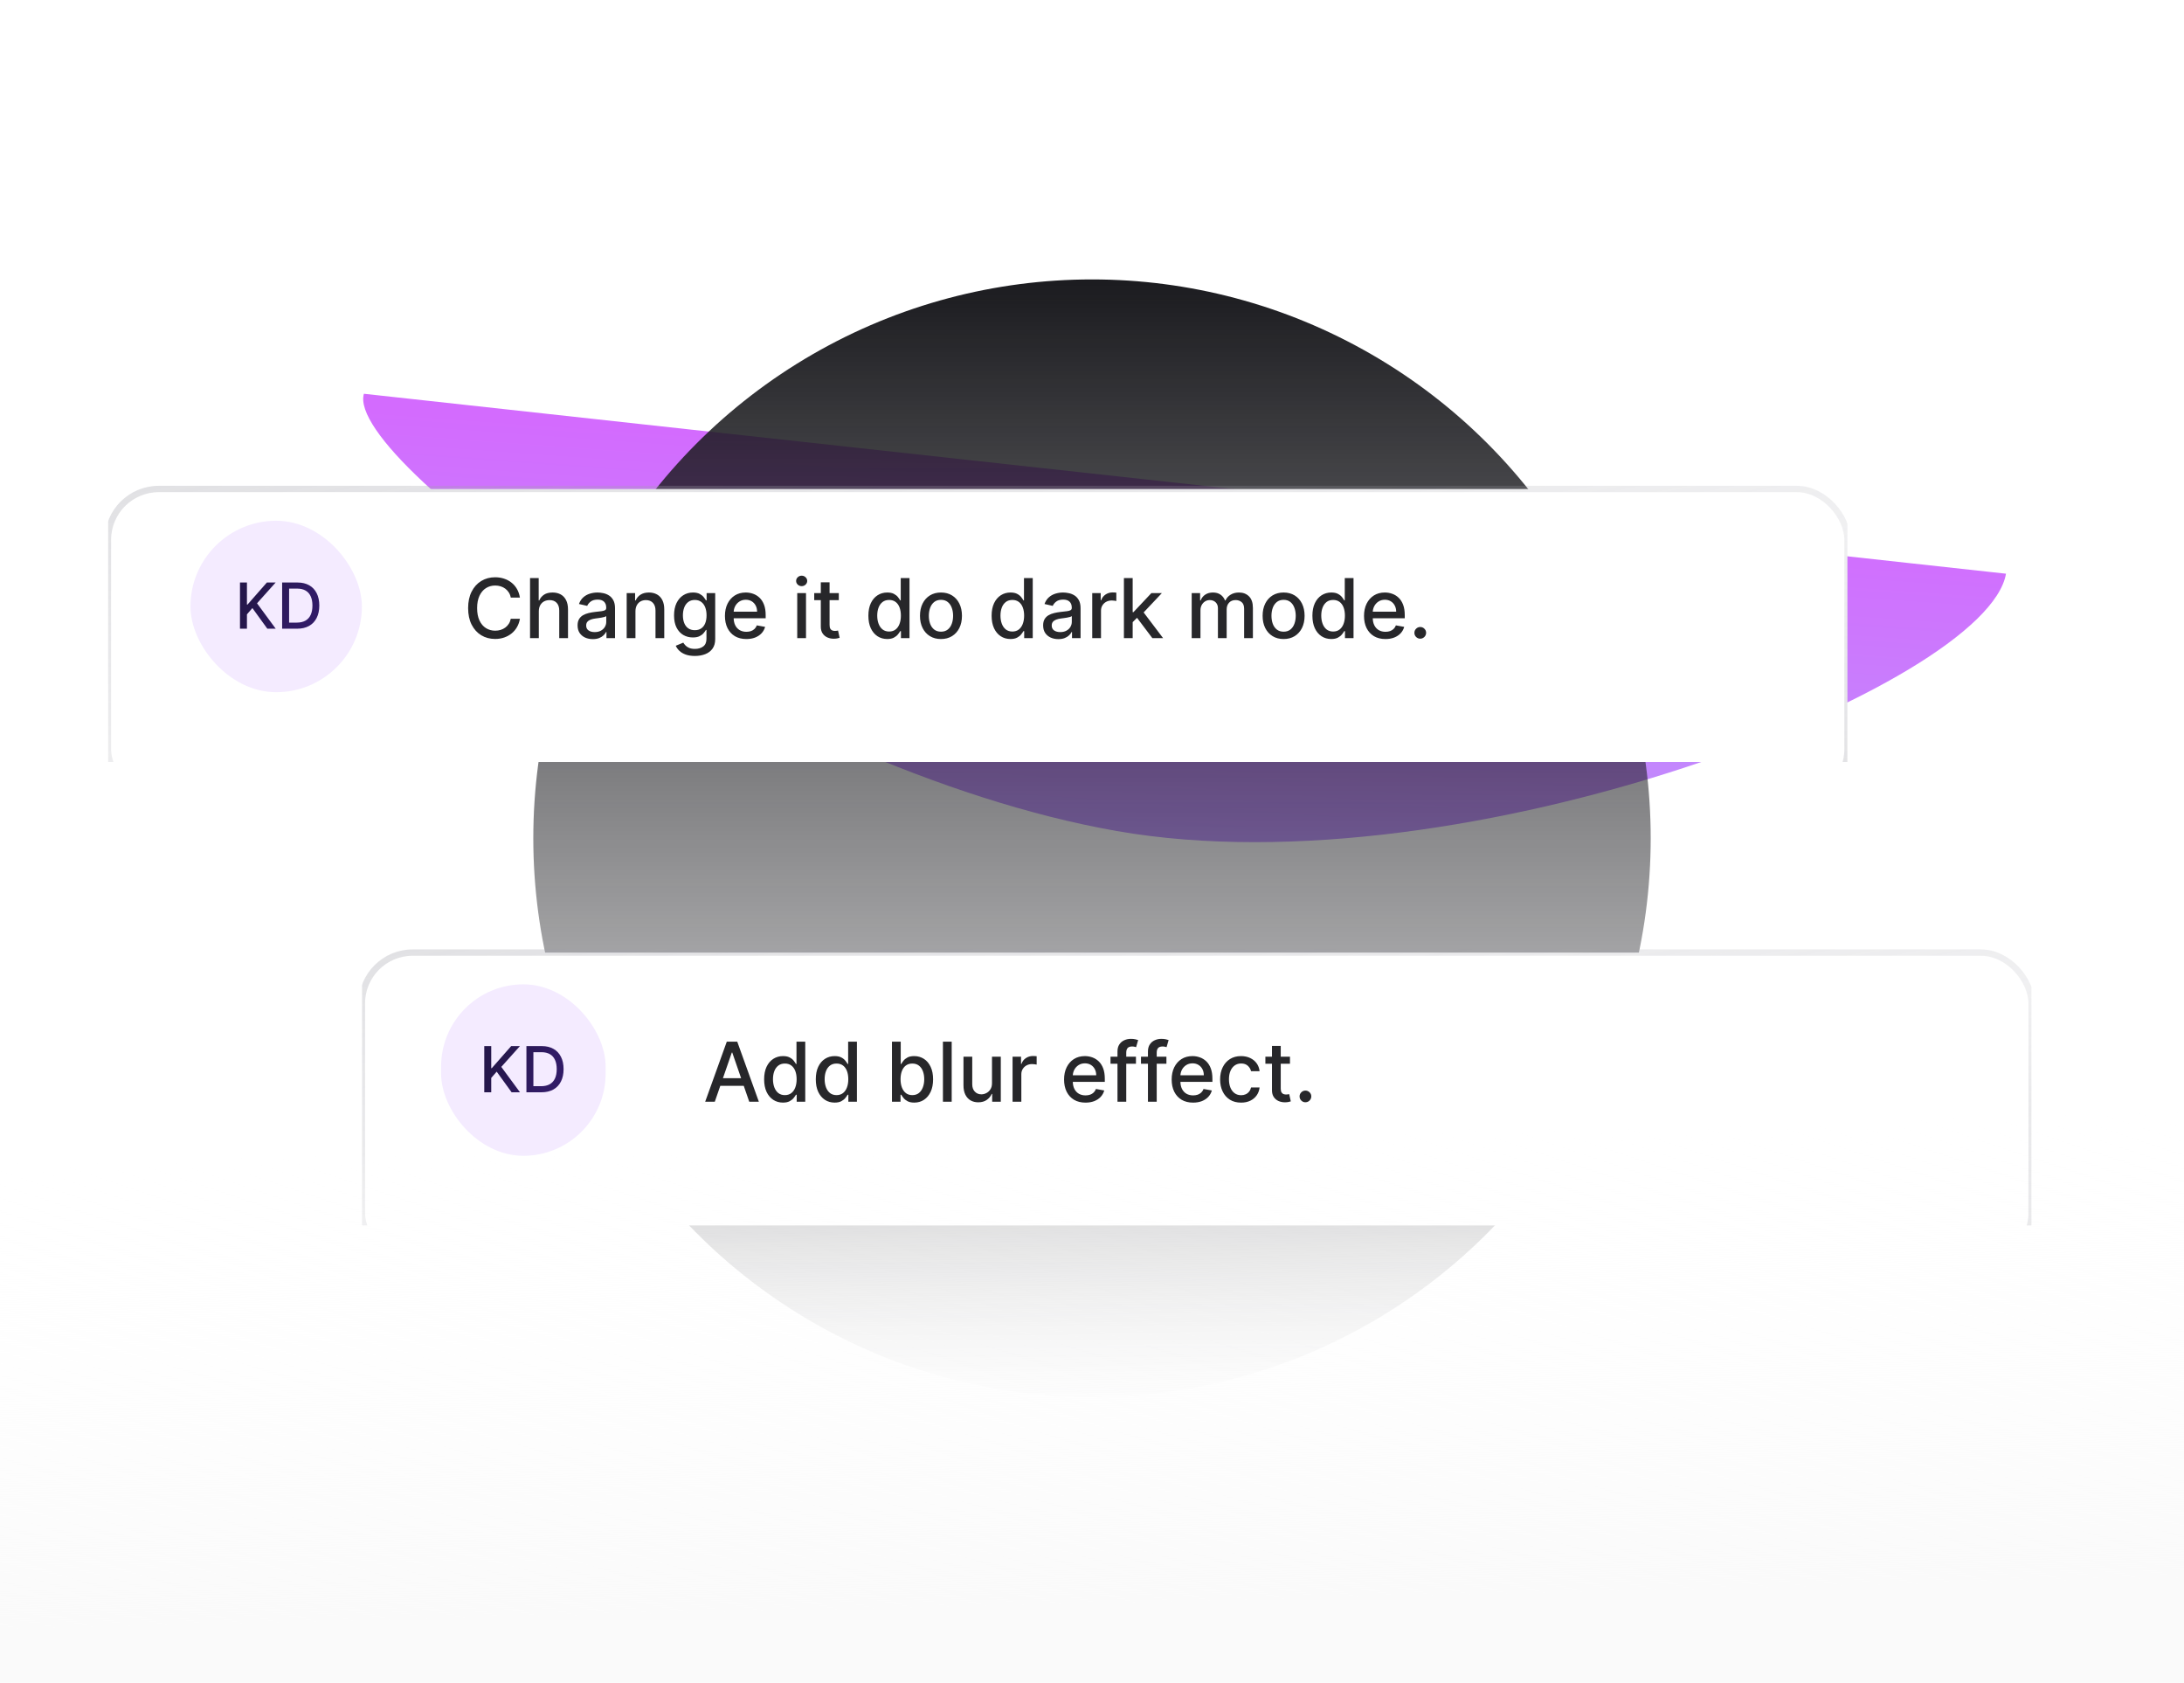 <svg width="344" height="265" viewBox="0 0 344 265" fill="none" xmlns="http://www.w3.org/2000/svg">
    <g clip-path="url(#clip0_11_7582)">
        <g filter="url(#filter0_f_11_7582)">
            <path d="M315.963 90.339L57.32 62.005C54.07 72.807 120.651 121.18 175.889 130.856C231.13 140.534 312.973 107.897 315.963 90.339Z" fill="url(#paint0_linear_11_7582)"/>
        </g>
        <circle cx="172" cy="132" r="88" fill="url(#paint1_linear_11_7582)"/>
        <g clip-path="url(#clip1_11_7582)">
            <g filter="url(#filter1_bd_11_7582)">
                <rect x="17" y="71" width="274" height="49" rx="8" fill="white"/>
                <rect x="17" y="71" width="274" height="49" rx="8" stroke="url(#paint2_linear_11_7582)"/>
            </g>
            <g clip-path="url(#clip2_11_7582)">
                <path d="M81.891 94.104H80.451C80.396 93.797 80.293 93.526 80.142 93.292C79.991 93.058 79.806 92.859 79.588 92.696C79.369 92.533 79.124 92.41 78.854 92.327C78.586 92.244 78.301 92.202 78 92.202C77.455 92.202 76.967 92.339 76.536 92.613C76.108 92.887 75.77 93.289 75.521 93.818C75.274 94.347 75.151 94.994 75.151 95.757C75.151 96.526 75.274 97.176 75.521 97.705C75.77 98.235 76.11 98.635 76.541 98.906C76.972 99.176 77.456 99.312 77.995 99.312C78.294 99.312 78.577 99.272 78.844 99.192C79.115 99.109 79.36 98.987 79.579 98.827C79.797 98.667 79.982 98.472 80.132 98.241C80.286 98.007 80.392 97.739 80.451 97.438L81.891 97.442C81.814 97.907 81.665 98.335 81.444 98.725C81.225 99.113 80.943 99.449 80.599 99.732C80.257 100.012 79.866 100.229 79.426 100.383C78.986 100.537 78.506 100.614 77.986 100.614C77.167 100.614 76.438 100.42 75.798 100.032C75.157 99.641 74.653 99.082 74.283 98.356C73.917 97.63 73.734 96.763 73.734 95.757C73.734 94.748 73.919 93.881 74.288 93.158C74.657 92.432 75.162 91.875 75.802 91.487C76.442 91.096 77.17 90.901 77.986 90.901C78.487 90.901 78.955 90.973 79.389 91.118C79.826 91.259 80.219 91.468 80.566 91.745C80.914 92.019 81.202 92.355 81.43 92.752C81.657 93.146 81.811 93.597 81.891 94.104ZM84.868 96.274V100.484H83.487V91.03H84.849V94.548H84.937C85.103 94.166 85.357 93.863 85.699 93.638C86.04 93.413 86.487 93.301 87.038 93.301C87.524 93.301 87.948 93.401 88.312 93.601C88.678 93.801 88.961 94.1 89.161 94.497C89.364 94.891 89.466 95.383 89.466 95.974V100.484H88.085V96.14C88.085 95.62 87.952 95.217 87.684 94.931C87.416 94.641 87.044 94.497 86.567 94.497C86.24 94.497 85.948 94.566 85.689 94.704C85.434 94.843 85.233 95.046 85.085 95.314C84.94 95.579 84.868 95.899 84.868 96.274ZM93.371 100.641C92.922 100.641 92.516 100.558 92.153 100.392C91.789 100.223 91.502 99.978 91.289 99.658C91.08 99.338 90.975 98.945 90.975 98.481C90.975 98.081 91.052 97.751 91.206 97.493C91.36 97.234 91.568 97.03 91.829 96.879C92.091 96.728 92.383 96.614 92.707 96.537C93.03 96.46 93.359 96.402 93.695 96.362C94.119 96.313 94.464 96.273 94.729 96.242C94.993 96.208 95.186 96.154 95.306 96.08C95.426 96.006 95.486 95.886 95.486 95.72V95.688C95.486 95.285 95.372 94.972 95.144 94.751C94.919 94.529 94.584 94.418 94.138 94.418C93.673 94.418 93.307 94.521 93.039 94.728C92.774 94.931 92.591 95.157 92.49 95.406L91.192 95.111C91.346 94.68 91.571 94.332 91.866 94.067C92.165 93.8 92.508 93.606 92.896 93.486C93.284 93.363 93.691 93.301 94.119 93.301C94.402 93.301 94.702 93.335 95.019 93.403C95.34 93.467 95.638 93.587 95.915 93.763C96.195 93.938 96.424 94.189 96.603 94.515C96.781 94.838 96.871 95.258 96.871 95.776V100.484H95.523V99.515H95.467C95.378 99.693 95.244 99.869 95.066 100.041C94.887 100.214 94.658 100.357 94.378 100.471C94.098 100.584 93.762 100.641 93.371 100.641ZM93.671 99.533C94.053 99.533 94.379 99.458 94.65 99.307C94.924 99.156 95.132 98.959 95.273 98.716C95.418 98.47 95.49 98.207 95.49 97.927V97.013C95.441 97.062 95.346 97.108 95.204 97.151C95.066 97.191 94.907 97.227 94.729 97.257C94.55 97.285 94.376 97.311 94.207 97.336C94.038 97.358 93.896 97.376 93.782 97.391C93.514 97.425 93.27 97.482 93.048 97.562C92.83 97.642 92.654 97.758 92.522 97.908C92.393 98.056 92.328 98.253 92.328 98.499C92.328 98.841 92.454 99.099 92.707 99.275C92.959 99.447 93.281 99.533 93.671 99.533ZM100.089 96.274V100.484H98.709V93.394H100.034V94.548H100.122C100.285 94.172 100.54 93.871 100.888 93.643C101.239 93.415 101.681 93.301 102.213 93.301C102.696 93.301 103.119 93.403 103.483 93.606C103.846 93.806 104.127 94.104 104.327 94.501C104.527 94.898 104.627 95.389 104.627 95.974V100.484H103.247V96.14C103.247 95.626 103.113 95.225 102.846 94.935C102.578 94.643 102.21 94.497 101.742 94.497C101.422 94.497 101.137 94.566 100.888 94.704C100.642 94.843 100.446 95.046 100.302 95.314C100.16 95.579 100.089 95.899 100.089 96.274ZM109.452 103.291C108.888 103.291 108.404 103.217 107.998 103.07C107.594 102.922 107.265 102.726 107.01 102.483C106.754 102.24 106.563 101.974 106.437 101.685L107.624 101.195C107.707 101.331 107.817 101.474 107.956 101.625C108.098 101.779 108.288 101.909 108.528 102.017C108.772 102.125 109.084 102.179 109.466 102.179C109.989 102.179 110.421 102.051 110.763 101.795C111.104 101.543 111.275 101.14 111.275 100.586V99.192H111.188C111.104 99.343 110.984 99.51 110.827 99.695C110.674 99.88 110.461 100.04 110.19 100.175C109.92 100.31 109.567 100.378 109.133 100.378C108.573 100.378 108.068 100.247 107.619 99.986C107.173 99.721 106.819 99.332 106.557 98.818C106.299 98.301 106.169 97.665 106.169 96.911C106.169 96.157 106.297 95.511 106.553 94.972C106.811 94.434 107.165 94.021 107.614 93.735C108.064 93.446 108.573 93.301 109.142 93.301C109.583 93.301 109.938 93.375 110.209 93.523C110.48 93.667 110.69 93.837 110.841 94.031C110.995 94.224 111.114 94.395 111.197 94.543H111.298V93.394H112.651V100.641C112.651 101.251 112.509 101.751 112.226 102.142C111.943 102.533 111.56 102.822 111.077 103.01C110.597 103.197 110.055 103.291 109.452 103.291ZM109.438 99.233C109.835 99.233 110.17 99.141 110.444 98.956C110.721 98.769 110.931 98.501 111.072 98.153C111.217 97.802 111.289 97.382 111.289 96.893C111.289 96.416 111.218 95.996 111.077 95.632C110.935 95.269 110.727 94.986 110.453 94.783C110.18 94.577 109.841 94.474 109.438 94.474C109.022 94.474 108.676 94.581 108.399 94.797C108.122 95.009 107.913 95.299 107.771 95.665C107.633 96.031 107.564 96.44 107.564 96.893C107.564 97.358 107.634 97.765 107.776 98.116C107.917 98.467 108.127 98.741 108.404 98.938C108.684 99.135 109.029 99.233 109.438 99.233ZM117.558 100.627C116.86 100.627 116.258 100.478 115.753 100.18C115.252 99.878 114.864 99.455 114.59 98.91C114.319 98.362 114.184 97.721 114.184 96.985C114.184 96.259 114.319 95.619 114.59 95.065C114.864 94.511 115.245 94.078 115.735 93.767C116.227 93.457 116.803 93.301 117.461 93.301C117.861 93.301 118.249 93.367 118.625 93.5C119 93.632 119.337 93.84 119.636 94.123C119.934 94.406 120.17 94.774 120.342 95.226C120.514 95.675 120.6 96.222 120.6 96.865V97.354H114.964V96.32H119.248C119.248 95.957 119.174 95.635 119.026 95.356C118.879 95.072 118.671 94.849 118.403 94.686C118.138 94.523 117.828 94.441 117.471 94.441C117.083 94.441 116.744 94.537 116.455 94.728C116.169 94.915 115.947 95.162 115.79 95.466C115.636 95.768 115.559 96.096 115.559 96.45V97.257C115.559 97.731 115.642 98.135 115.809 98.467C115.978 98.799 116.213 99.053 116.515 99.229C116.817 99.401 117.169 99.487 117.572 99.487C117.834 99.487 118.072 99.45 118.288 99.376C118.503 99.299 118.689 99.186 118.846 99.035C119.003 98.884 119.123 98.698 119.206 98.476L120.513 98.712C120.408 99.096 120.22 99.433 119.95 99.723C119.682 100.009 119.345 100.232 118.939 100.392C118.535 100.549 118.075 100.627 117.558 100.627ZM125.572 100.484V93.394H126.953V100.484H125.572ZM126.27 92.299C126.029 92.299 125.823 92.219 125.651 92.059C125.482 91.896 125.397 91.702 125.397 91.478C125.397 91.25 125.482 91.056 125.651 90.896C125.823 90.733 126.029 90.651 126.27 90.651C126.51 90.651 126.714 90.733 126.884 90.896C127.056 91.056 127.142 91.25 127.142 91.478C127.142 91.702 127.056 91.896 126.884 92.059C126.714 92.219 126.51 92.299 126.27 92.299ZM132.12 93.394V94.501H128.247V93.394H132.12ZM129.285 91.695H130.666V98.402C130.666 98.67 130.706 98.872 130.786 99.007C130.866 99.139 130.969 99.23 131.095 99.279C131.224 99.326 131.364 99.349 131.515 99.349C131.626 99.349 131.723 99.341 131.806 99.326C131.889 99.31 131.954 99.298 132 99.289L132.249 100.429C132.169 100.46 132.055 100.491 131.907 100.521C131.76 100.555 131.575 100.574 131.353 100.577C130.99 100.583 130.652 100.518 130.338 100.383C130.024 100.247 129.77 100.038 129.576 99.755C129.382 99.472 129.285 99.116 129.285 98.689V91.695ZM139.742 100.623C139.169 100.623 138.658 100.477 138.209 100.184C137.763 99.889 137.412 99.469 137.156 98.924C136.904 98.376 136.778 97.719 136.778 96.953C136.778 96.186 136.906 95.531 137.161 94.986C137.419 94.441 137.773 94.024 138.223 93.735C138.672 93.446 139.181 93.301 139.751 93.301C140.191 93.301 140.545 93.375 140.813 93.523C141.083 93.667 141.293 93.837 141.44 94.031C141.591 94.224 141.708 94.395 141.791 94.543H141.874V91.03H143.255V100.484H141.907V99.381H141.791C141.708 99.532 141.588 99.704 141.431 99.898C141.277 100.092 141.065 100.261 140.794 100.406C140.523 100.551 140.172 100.623 139.742 100.623ZM140.046 99.446C140.443 99.446 140.779 99.341 141.053 99.132C141.33 98.919 141.539 98.626 141.68 98.25C141.825 97.874 141.897 97.438 141.897 96.939C141.897 96.447 141.827 96.016 141.685 95.646C141.544 95.277 141.336 94.989 141.062 94.783C140.788 94.577 140.449 94.474 140.046 94.474C139.631 94.474 139.285 94.581 139.008 94.797C138.731 95.012 138.521 95.306 138.38 95.679C138.241 96.051 138.172 96.471 138.172 96.939C138.172 97.413 138.243 97.839 138.384 98.218C138.526 98.596 138.735 98.896 139.012 99.118C139.292 99.336 139.637 99.446 140.046 99.446ZM148.212 100.627C147.547 100.627 146.967 100.475 146.471 100.17C145.976 99.866 145.591 99.439 145.317 98.892C145.043 98.344 144.906 97.704 144.906 96.971C144.906 96.236 145.043 95.592 145.317 95.041C145.591 94.491 145.976 94.063 146.471 93.758C146.967 93.454 147.547 93.301 148.212 93.301C148.876 93.301 149.457 93.454 149.952 93.758C150.448 94.063 150.832 94.491 151.106 95.041C151.38 95.592 151.517 96.236 151.517 96.971C151.517 97.704 151.38 98.344 151.106 98.892C150.832 99.439 150.448 99.866 149.952 100.17C149.457 100.475 148.876 100.627 148.212 100.627ZM148.216 99.469C148.647 99.469 149.004 99.355 149.287 99.127C149.57 98.899 149.78 98.596 149.915 98.218C150.054 97.839 150.123 97.422 150.123 96.967C150.123 96.514 150.054 96.099 149.915 95.72C149.78 95.338 149.57 95.032 149.287 94.802C149.004 94.571 148.647 94.455 148.216 94.455C147.782 94.455 147.422 94.571 147.136 94.802C146.853 95.032 146.642 95.338 146.504 95.72C146.368 96.099 146.3 96.514 146.3 96.967C146.3 97.422 146.368 97.839 146.504 98.218C146.642 98.596 146.853 98.899 147.136 99.127C147.422 99.355 147.782 99.469 148.216 99.469ZM159.153 100.623C158.58 100.623 158.069 100.477 157.62 100.184C157.174 99.889 156.823 99.469 156.567 98.924C156.315 98.376 156.189 97.719 156.189 96.953C156.189 96.186 156.317 95.531 156.572 94.986C156.831 94.441 157.185 94.024 157.634 93.735C158.083 93.446 158.593 93.301 159.162 93.301C159.602 93.301 159.956 93.375 160.224 93.523C160.495 93.667 160.704 93.837 160.852 94.031C161.002 94.224 161.119 94.395 161.202 94.543H161.286V91.03H162.666V100.484H161.318V99.381H161.202C161.119 99.532 160.999 99.704 160.842 99.898C160.688 100.092 160.476 100.261 160.205 100.406C159.934 100.551 159.584 100.623 159.153 100.623ZM159.457 99.446C159.854 99.446 160.19 99.341 160.464 99.132C160.741 98.919 160.95 98.626 161.092 98.25C161.236 97.874 161.309 97.438 161.309 96.939C161.309 96.447 161.238 96.016 161.096 95.646C160.955 95.277 160.747 94.989 160.473 94.783C160.199 94.577 159.861 94.474 159.457 94.474C159.042 94.474 158.696 94.581 158.419 94.797C158.142 95.012 157.932 95.306 157.791 95.679C157.652 96.051 157.583 96.471 157.583 96.939C157.583 97.413 157.654 97.839 157.795 98.218C157.937 98.596 158.146 98.896 158.423 99.118C158.703 99.336 159.048 99.446 159.457 99.446ZM166.699 100.641C166.25 100.641 165.844 100.558 165.481 100.392C165.118 100.223 164.83 99.978 164.617 99.658C164.408 99.338 164.304 98.945 164.304 98.481C164.304 98.081 164.38 97.751 164.534 97.493C164.688 97.234 164.896 97.03 165.158 96.879C165.419 96.728 165.712 96.614 166.035 96.537C166.358 96.46 166.687 96.402 167.023 96.362C167.447 96.313 167.792 96.273 168.057 96.242C168.321 96.208 168.514 96.154 168.634 96.08C168.754 96.006 168.814 95.886 168.814 95.72V95.688C168.814 95.285 168.7 94.972 168.472 94.751C168.248 94.529 167.912 94.418 167.466 94.418C167.001 94.418 166.635 94.521 166.367 94.728C166.102 94.931 165.919 95.157 165.818 95.406L164.521 95.111C164.674 94.68 164.899 94.332 165.195 94.067C165.493 93.8 165.836 93.606 166.224 93.486C166.612 93.363 167.02 93.301 167.447 93.301C167.73 93.301 168.031 93.335 168.348 93.403C168.668 93.467 168.966 93.587 169.243 93.763C169.523 93.938 169.753 94.189 169.931 94.515C170.11 94.838 170.199 95.258 170.199 95.776V100.484H168.851V99.515H168.795C168.706 99.693 168.572 99.869 168.394 100.041C168.215 100.214 167.986 100.357 167.706 100.471C167.426 100.584 167.09 100.641 166.699 100.641ZM167 99.533C167.381 99.533 167.707 99.458 167.978 99.307C168.252 99.156 168.46 98.959 168.601 98.716C168.746 98.47 168.818 98.207 168.818 97.927V97.013C168.769 97.062 168.674 97.108 168.532 97.151C168.394 97.191 168.235 97.227 168.057 97.257C167.878 97.285 167.704 97.311 167.535 97.336C167.366 97.358 167.224 97.376 167.11 97.391C166.843 97.425 166.598 97.482 166.376 97.562C166.158 97.642 165.982 97.758 165.85 97.908C165.721 98.056 165.656 98.253 165.656 98.499C165.656 98.841 165.782 99.099 166.035 99.275C166.287 99.447 166.609 99.533 167 99.533ZM172.037 100.484V93.394H173.371V94.52H173.445C173.575 94.138 173.802 93.838 174.129 93.62C174.458 93.398 174.83 93.287 175.246 93.287C175.332 93.287 175.433 93.29 175.55 93.296C175.67 93.303 175.764 93.31 175.832 93.32V94.64C175.777 94.624 175.678 94.608 175.537 94.589C175.395 94.568 175.253 94.557 175.112 94.557C174.786 94.557 174.495 94.626 174.239 94.765C173.987 94.9 173.787 95.089 173.639 95.332C173.491 95.572 173.418 95.846 173.418 96.154V100.484H172.037ZM178.296 98.079L178.287 96.394H178.527L181.352 93.394H183.005L179.783 96.81H179.566L178.296 98.079ZM177.027 100.484V91.03H178.407V100.484H177.027ZM181.505 100.484L178.965 97.114L179.916 96.15L183.199 100.484H181.505ZM187.703 100.484V93.394H189.028V94.548H189.116C189.264 94.157 189.505 93.852 189.841 93.633C190.176 93.412 190.578 93.301 191.046 93.301C191.52 93.301 191.917 93.412 192.237 93.633C192.56 93.855 192.798 94.16 192.952 94.548H193.026C193.195 94.169 193.465 93.867 193.834 93.643C194.203 93.415 194.643 93.301 195.154 93.301C195.798 93.301 196.322 93.503 196.729 93.906C197.138 94.309 197.343 94.917 197.343 95.729V100.484H195.962V95.859C195.962 95.379 195.831 95.031 195.57 94.815C195.308 94.6 194.996 94.492 194.633 94.492C194.183 94.492 193.834 94.631 193.585 94.908C193.335 95.182 193.211 95.534 193.211 95.965V100.484H191.835V95.771C191.835 95.386 191.715 95.077 191.475 94.843C191.235 94.609 190.923 94.492 190.538 94.492C190.276 94.492 190.035 94.561 189.813 94.7C189.595 94.835 189.418 95.025 189.282 95.268C189.15 95.511 189.084 95.793 189.084 96.113V100.484H187.703ZM202.179 100.627C201.515 100.627 200.935 100.475 200.439 100.17C199.944 99.866 199.559 99.439 199.285 98.892C199.011 98.344 198.874 97.704 198.874 96.971C198.874 96.236 199.011 95.592 199.285 95.041C199.559 94.491 199.944 94.063 200.439 93.758C200.935 93.454 201.515 93.301 202.179 93.301C202.844 93.301 203.424 93.454 203.92 93.758C204.415 94.063 204.8 94.491 205.074 95.041C205.348 95.592 205.485 96.236 205.485 96.971C205.485 97.704 205.348 98.344 205.074 98.892C204.8 99.439 204.415 99.866 203.92 100.17C203.424 100.475 202.844 100.627 202.179 100.627ZM202.184 99.469C202.615 99.469 202.972 99.355 203.255 99.127C203.538 98.899 203.747 98.596 203.883 98.218C204.021 97.839 204.091 97.422 204.091 96.967C204.091 96.514 204.021 96.099 203.883 95.72C203.747 95.338 203.538 95.032 203.255 94.802C202.972 94.571 202.615 94.455 202.184 94.455C201.75 94.455 201.39 94.571 201.104 94.802C200.821 95.032 200.61 95.338 200.471 95.72C200.336 96.099 200.268 96.514 200.268 96.967C200.268 97.422 200.336 97.839 200.471 98.218C200.61 98.596 200.821 98.899 201.104 99.127C201.39 99.355 201.75 99.469 202.184 99.469ZM209.68 100.623C209.108 100.623 208.597 100.477 208.147 100.184C207.701 99.889 207.35 99.469 207.095 98.924C206.842 98.376 206.716 97.719 206.716 96.953C206.716 96.186 206.844 95.531 207.099 94.986C207.358 94.441 207.712 94.024 208.161 93.735C208.611 93.446 209.12 93.301 209.689 93.301C210.129 93.301 210.483 93.375 210.751 93.523C211.022 93.667 211.231 93.837 211.379 94.031C211.53 94.224 211.647 94.395 211.73 94.543H211.813V91.03H213.193V100.484H211.845V99.381H211.73C211.647 99.532 211.527 99.704 211.37 99.898C211.216 100.092 211.003 100.261 210.733 100.406C210.462 100.551 210.111 100.623 209.68 100.623ZM209.985 99.446C210.382 99.446 210.717 99.341 210.991 99.132C211.268 98.919 211.477 98.626 211.619 98.25C211.764 97.874 211.836 97.438 211.836 96.939C211.836 96.447 211.765 96.016 211.624 95.646C211.482 95.277 211.274 94.989 211 94.783C210.726 94.577 210.388 94.474 209.985 94.474C209.569 94.474 209.223 94.581 208.946 94.797C208.669 95.012 208.46 95.306 208.318 95.679C208.18 96.051 208.11 96.471 208.11 96.939C208.11 97.413 208.181 97.839 208.323 98.218C208.464 98.596 208.674 98.896 208.951 99.118C209.231 99.336 209.575 99.446 209.985 99.446ZM218.219 100.627C217.521 100.627 216.919 100.478 216.414 100.18C215.913 99.878 215.525 99.455 215.251 98.91C214.98 98.362 214.845 97.721 214.845 96.985C214.845 96.259 214.98 95.619 215.251 95.065C215.525 94.511 215.907 94.078 216.396 93.767C216.888 93.457 217.464 93.301 218.122 93.301C218.523 93.301 218.91 93.367 219.286 93.5C219.661 93.632 219.998 93.84 220.297 94.123C220.595 94.406 220.831 94.774 221.003 95.226C221.175 95.675 221.262 96.222 221.262 96.865V97.354H215.625V96.32H219.909C219.909 95.957 219.835 95.635 219.687 95.356C219.54 95.072 219.332 94.849 219.064 94.686C218.8 94.523 218.489 94.441 218.132 94.441C217.744 94.441 217.405 94.537 217.116 94.728C216.83 94.915 216.608 95.162 216.451 95.466C216.297 95.768 216.22 96.096 216.22 96.45V97.257C216.22 97.731 216.304 98.135 216.47 98.467C216.639 98.799 216.874 99.053 217.176 99.229C217.478 99.401 217.83 99.487 218.233 99.487C218.495 99.487 218.733 99.45 218.949 99.376C219.164 99.299 219.35 99.186 219.507 99.035C219.664 98.884 219.784 98.698 219.867 98.476L221.174 98.712C221.069 99.096 220.882 99.433 220.611 99.723C220.343 100.009 220.006 100.232 219.6 100.392C219.197 100.549 218.736 100.627 218.219 100.627ZM223.703 100.572C223.45 100.572 223.233 100.483 223.052 100.304C222.87 100.123 222.779 99.904 222.779 99.649C222.779 99.396 222.87 99.181 223.052 99.002C223.233 98.821 223.45 98.73 223.703 98.73C223.955 98.73 224.172 98.821 224.354 99.002C224.535 99.181 224.626 99.396 224.626 99.649C224.626 99.818 224.583 99.974 224.497 100.115C224.414 100.254 224.303 100.364 224.164 100.447C224.026 100.531 223.872 100.572 223.703 100.572Z" fill="#27272A"/>
            </g>
            <rect x="30" y="82" width="27" height="27" rx="13.5" fill="#F4EBFF"/>
            <path d="M37.799 99V91.727H38.896V95.2H38.985L42.035 91.727H43.417L40.484 95.001L43.428 99H42.106L39.756 95.751L38.896 96.738V99H37.799ZM46.794 99H44.44V91.727H46.869C47.581 91.727 48.193 91.873 48.705 92.164C49.216 92.453 49.608 92.868 49.88 93.41C50.155 93.95 50.292 94.598 50.292 95.353C50.292 96.111 50.153 96.762 49.876 97.306C49.602 97.851 49.204 98.27 48.683 98.563C48.162 98.854 47.533 99 46.794 99ZM45.537 98.041H46.734C47.288 98.041 47.748 97.937 48.115 97.729C48.482 97.518 48.757 97.214 48.939 96.816C49.121 96.416 49.212 95.928 49.212 95.353C49.212 94.782 49.121 94.298 48.939 93.901C48.759 93.503 48.49 93.201 48.133 92.995C47.775 92.789 47.331 92.686 46.801 92.686H45.537V98.041Z" fill="url(#paint3_linear_11_7582)"/>
        </g>
        <g clip-path="url(#clip3_11_7582)">
            <g filter="url(#filter2_bd_11_7582)">
                <rect x="57" y="144" width="263" height="49" rx="8" fill="white"/>
                <rect x="57" y="144" width="263" height="49" rx="8" stroke="url(#paint4_linear_11_7582)"/>
            </g>
            <g clip-path="url(#clip4_11_7582)">
                <path d="M112.587 173.484H111.073L114.475 164.03H116.124L119.526 173.484H118.012L115.339 165.747H115.265L112.587 173.484ZM112.841 169.782H117.753V170.982H112.841V169.782ZM123.321 173.623C122.748 173.623 122.237 173.477 121.788 173.184C121.342 172.889 120.991 172.469 120.735 171.924C120.483 171.376 120.357 170.719 120.357 169.953C120.357 169.186 120.485 168.531 120.74 167.986C120.999 167.441 121.353 167.024 121.802 166.735C122.251 166.446 122.761 166.301 123.33 166.301C123.77 166.301 124.124 166.375 124.392 166.523C124.663 166.667 124.872 166.837 125.02 167.031C125.17 167.224 125.287 167.395 125.37 167.543H125.453V164.03H126.834V173.484H125.486V172.381H125.37C125.287 172.532 125.167 172.704 125.01 172.898C124.856 173.092 124.644 173.261 124.373 173.406C124.102 173.551 123.752 173.623 123.321 173.623ZM123.625 172.446C124.022 172.446 124.358 172.341 124.632 172.132C124.909 171.919 125.118 171.625 125.26 171.25C125.404 170.875 125.477 170.437 125.477 169.939C125.477 169.446 125.406 169.016 125.264 168.646C125.123 168.277 124.915 167.989 124.641 167.783C124.367 167.577 124.029 167.474 123.625 167.474C123.21 167.474 122.864 167.581 122.587 167.797C122.31 168.012 122.1 168.306 121.959 168.679C121.82 169.051 121.751 169.471 121.751 169.939C121.751 170.413 121.822 170.839 121.963 171.218C122.105 171.596 122.314 171.896 122.591 172.118C122.871 172.336 123.216 172.446 123.625 172.446ZM131.458 173.623C130.886 173.623 130.375 173.477 129.926 173.184C129.479 172.889 129.129 172.469 128.873 171.924C128.621 171.376 128.495 170.719 128.495 169.953C128.495 169.186 128.622 168.531 128.878 167.986C129.136 167.441 129.49 167.024 129.94 166.735C130.389 166.446 130.898 166.301 131.468 166.301C131.908 166.301 132.262 166.375 132.529 166.523C132.8 166.667 133.009 166.837 133.157 167.031C133.308 167.224 133.425 167.395 133.508 167.543H133.591V164.03H134.972V173.484H133.623V172.381H133.508C133.425 172.532 133.305 172.704 133.148 172.898C132.994 173.092 132.782 173.261 132.511 173.406C132.24 173.551 131.889 173.623 131.458 173.623ZM131.763 172.446C132.16 172.446 132.496 172.341 132.769 172.132C133.046 171.919 133.256 171.625 133.397 171.25C133.542 170.875 133.614 170.437 133.614 169.939C133.614 169.446 133.543 169.016 133.402 168.646C133.26 168.277 133.053 167.989 132.779 167.783C132.505 167.577 132.166 167.474 131.763 167.474C131.348 167.474 131.001 167.581 130.724 167.797C130.447 168.012 130.238 168.306 130.097 168.679C129.958 169.051 129.889 169.471 129.889 169.939C129.889 170.413 129.96 170.839 130.101 171.218C130.243 171.596 130.452 171.896 130.729 172.118C131.009 172.336 131.354 172.446 131.763 172.446ZM140.493 173.484V164.03H141.873V167.543H141.956C142.036 167.395 142.152 167.224 142.302 167.031C142.453 166.837 142.663 166.667 142.93 166.523C143.198 166.375 143.552 166.301 143.992 166.301C144.565 166.301 145.075 166.446 145.525 166.735C145.974 167.024 146.326 167.441 146.582 167.986C146.84 168.531 146.97 169.186 146.97 169.953C146.97 170.719 146.842 171.376 146.587 171.924C146.331 172.469 145.98 172.889 145.534 173.184C145.088 173.477 144.578 173.623 144.006 173.623C143.575 173.623 143.223 173.551 142.949 173.406C142.678 173.261 142.466 173.092 142.312 172.898C142.158 172.704 142.039 172.532 141.956 172.381H141.841V173.484H140.493ZM141.845 169.939C141.845 170.437 141.918 170.875 142.062 171.25C142.207 171.625 142.416 171.919 142.69 172.132C142.964 172.341 143.3 172.446 143.697 172.446C144.109 172.446 144.454 172.336 144.731 172.118C145.008 171.896 145.217 171.596 145.359 171.218C145.503 170.839 145.576 170.413 145.576 169.939C145.576 169.471 145.505 169.051 145.363 168.679C145.225 168.306 145.015 168.012 144.735 167.797C144.458 167.581 144.112 167.474 143.697 167.474C143.297 167.474 142.958 167.577 142.681 167.783C142.407 167.989 142.199 168.277 142.058 168.646C141.916 169.016 141.845 169.446 141.845 169.939ZM149.9 164.03V173.484H148.52V164.03H149.9ZM156.249 170.544V166.393H157.634V173.484H156.277V172.256H156.203C156.04 172.635 155.778 172.95 155.418 173.203C155.061 173.452 154.616 173.577 154.084 173.577C153.628 173.577 153.225 173.477 152.874 173.277C152.526 173.074 152.253 172.773 152.052 172.376C151.855 171.979 151.757 171.489 151.757 170.904V166.393H153.137V170.738C153.137 171.221 153.271 171.605 153.539 171.892C153.807 172.178 154.155 172.321 154.582 172.321C154.841 172.321 155.098 172.256 155.353 172.127C155.612 171.998 155.826 171.802 155.995 171.541C156.167 171.279 156.252 170.947 156.249 170.544ZM159.488 173.484V166.393H160.823V167.52H160.896C161.026 167.138 161.253 166.838 161.58 166.62C161.909 166.398 162.281 166.287 162.697 166.287C162.783 166.287 162.885 166.29 163.002 166.297C163.122 166.303 163.215 166.31 163.283 166.32V167.64C163.228 167.625 163.129 167.608 162.988 167.589C162.846 167.568 162.705 167.557 162.563 167.557C162.237 167.557 161.946 167.626 161.691 167.765C161.438 167.9 161.238 168.089 161.09 168.332C160.943 168.572 160.869 168.846 160.869 169.154V173.484H159.488ZM170.974 173.627C170.276 173.627 169.674 173.478 169.169 173.18C168.668 172.878 168.28 172.455 168.006 171.91C167.735 171.362 167.6 170.721 167.6 169.985C167.6 169.259 167.735 168.619 168.006 168.065C168.28 167.511 168.661 167.078 169.151 166.767C169.643 166.457 170.219 166.301 170.877 166.301C171.277 166.301 171.665 166.367 172.041 166.5C172.416 166.632 172.753 166.84 173.052 167.123C173.35 167.406 173.586 167.774 173.758 168.226C173.93 168.676 174.017 169.222 174.017 169.865V170.354H168.38V169.32H172.664C172.664 168.957 172.59 168.636 172.442 168.355C172.295 168.072 172.087 167.849 171.819 167.686C171.554 167.523 171.244 167.441 170.887 167.441C170.499 167.441 170.16 167.537 169.871 167.728C169.585 167.915 169.363 168.162 169.206 168.466C169.052 168.768 168.975 169.096 168.975 169.45V170.257C168.975 170.731 169.058 171.135 169.225 171.467C169.394 171.799 169.629 172.053 169.931 172.229C170.233 172.401 170.585 172.487 170.988 172.487C171.25 172.487 171.488 172.45 171.704 172.376C171.919 172.299 172.105 172.186 172.262 172.035C172.419 171.884 172.539 171.698 172.622 171.476L173.929 171.712C173.824 172.096 173.636 172.433 173.366 172.723C173.098 173.009 172.761 173.232 172.355 173.392C171.951 173.549 171.491 173.627 170.974 173.627ZM178.923 166.393V167.501H174.916V166.393H178.923ZM176.014 173.484V165.572C176.014 165.129 176.111 164.761 176.305 164.468C176.499 164.173 176.756 163.953 177.076 163.808C177.396 163.661 177.744 163.587 178.119 163.587C178.396 163.587 178.633 163.61 178.83 163.656C179.027 163.699 179.174 163.739 179.269 163.776L178.946 164.893C178.881 164.875 178.798 164.853 178.696 164.828C178.595 164.801 178.472 164.787 178.327 164.787C177.992 164.787 177.752 164.87 177.607 165.036C177.465 165.202 177.395 165.442 177.395 165.756V173.484H176.014ZM183.722 166.393V167.501H179.714V166.393H183.722ZM180.813 173.484V165.572C180.813 165.129 180.91 164.761 181.104 164.468C181.298 164.173 181.555 163.953 181.875 163.808C182.195 163.661 182.543 163.587 182.918 163.587C183.195 163.587 183.432 163.61 183.629 163.656C183.826 163.699 183.972 163.739 184.068 163.776L183.745 164.893C183.68 164.875 183.597 164.853 183.495 164.828C183.394 164.801 183.271 164.787 183.126 164.787C182.791 164.787 182.55 164.87 182.406 165.036C182.264 165.202 182.193 165.442 182.193 165.756V173.484H180.813ZM187.922 173.627C187.224 173.627 186.622 173.478 186.117 173.18C185.616 172.878 185.228 172.455 184.954 171.91C184.683 171.362 184.548 170.721 184.548 169.985C184.548 169.259 184.683 168.619 184.954 168.065C185.228 167.511 185.61 167.078 186.099 166.767C186.591 166.457 187.167 166.301 187.826 166.301C188.226 166.301 188.613 166.367 188.989 166.5C189.364 166.632 189.701 166.84 190 167.123C190.298 167.406 190.534 167.774 190.706 168.226C190.879 168.676 190.965 169.222 190.965 169.865V170.354H185.328V169.32H189.612C189.612 168.957 189.538 168.636 189.391 168.355C189.243 168.072 189.035 167.849 188.767 167.686C188.503 167.523 188.192 167.441 187.835 167.441C187.447 167.441 187.108 167.537 186.819 167.728C186.533 167.915 186.311 168.162 186.154 168.466C186.001 168.768 185.924 169.096 185.924 169.45V170.257C185.924 170.731 186.007 171.135 186.173 171.467C186.342 171.799 186.578 172.053 186.879 172.229C187.181 172.401 187.533 172.487 187.936 172.487C188.198 172.487 188.436 172.45 188.652 172.376C188.867 172.299 189.054 172.186 189.21 172.035C189.367 171.884 189.487 171.698 189.571 171.476L190.877 171.712C190.772 172.096 190.585 172.433 190.314 172.723C190.046 173.009 189.709 173.232 189.303 173.392C188.9 173.549 188.44 173.627 187.922 173.627ZM195.483 173.627C194.797 173.627 194.206 173.472 193.71 173.161C193.218 172.847 192.839 172.415 192.575 171.864C192.31 171.313 192.178 170.682 192.178 169.971C192.178 169.251 192.313 168.616 192.584 168.065C192.855 167.511 193.236 167.078 193.729 166.767C194.221 166.457 194.801 166.301 195.469 166.301C196.008 166.301 196.488 166.401 196.91 166.601C197.331 166.798 197.671 167.075 197.93 167.432C198.191 167.789 198.347 168.206 198.396 168.683H197.053C196.979 168.351 196.81 168.065 196.545 167.825C196.283 167.585 195.932 167.464 195.492 167.464C195.108 167.464 194.771 167.566 194.481 167.769C194.195 167.969 193.972 168.255 193.812 168.628C193.652 168.997 193.572 169.434 193.572 169.939C193.572 170.456 193.65 170.902 193.807 171.278C193.964 171.653 194.186 171.944 194.472 172.15C194.761 172.356 195.102 172.46 195.492 172.46C195.754 172.46 195.991 172.412 196.203 172.316C196.419 172.218 196.599 172.078 196.743 171.896C196.891 171.715 196.994 171.496 197.053 171.241H198.396C198.347 171.699 198.198 172.109 197.948 172.469C197.699 172.829 197.365 173.112 196.947 173.318C196.531 173.524 196.043 173.627 195.483 173.627ZM203.182 166.393V167.501H199.309V166.393H203.182ZM200.348 164.695H201.728V171.402C201.728 171.67 201.768 171.872 201.848 172.007C201.928 172.139 202.031 172.23 202.157 172.279C202.287 172.326 202.427 172.349 202.578 172.349C202.688 172.349 202.785 172.341 202.868 172.326C202.951 172.31 203.016 172.298 203.062 172.289L203.312 173.429C203.232 173.46 203.118 173.491 202.97 173.521C202.822 173.555 202.638 173.574 202.416 173.577C202.053 173.583 201.714 173.518 201.4 173.383C201.086 173.247 200.832 173.038 200.639 172.755C200.445 172.472 200.348 172.116 200.348 171.689V164.695ZM205.619 173.572C205.366 173.572 205.149 173.483 204.968 173.304C204.786 173.123 204.695 172.904 204.695 172.649C204.695 172.396 204.786 172.181 204.968 172.002C205.149 171.821 205.366 171.73 205.619 171.73C205.871 171.73 206.088 171.821 206.27 172.002C206.451 172.181 206.542 172.396 206.542 172.649C206.542 172.818 206.499 172.973 206.413 173.115C206.33 173.254 206.219 173.364 206.08 173.447C205.942 173.531 205.788 173.572 205.619 173.572Z" fill="#27272A"/>
            </g>
            <rect x="69.477" y="155" width="25.916" height="27" rx="12.958" fill="#F4EBFF"/>
            <path d="M76.276 172V164.727H77.373V168.2H77.462L80.512 164.727H81.894L78.96 168.001L81.904 172H80.583L78.232 168.751L77.373 169.738V172H76.276ZM85.271 172H82.916V164.727H85.345C86.058 164.727 86.67 164.873 87.181 165.164C87.692 165.453 88.084 165.868 88.356 166.411C88.631 166.95 88.769 167.598 88.769 168.353C88.769 169.111 88.63 169.762 88.353 170.306C88.078 170.851 87.681 171.27 87.16 171.563C86.639 171.854 86.009 172 85.271 172ZM84.013 171.041H85.21C85.764 171.041 86.225 170.937 86.592 170.729C86.959 170.518 87.233 170.214 87.415 169.816C87.598 169.416 87.689 168.928 87.689 168.353C87.689 167.782 87.598 167.298 87.415 166.901C87.236 166.503 86.967 166.201 86.609 165.995C86.252 165.789 85.808 165.686 85.278 165.686H84.013V171.041Z" fill="url(#paint5_linear_11_7582)"/>
        </g>
        <rect width="114" height="344" transform="matrix(0 -1 -1 0 344 265)" fill="url(#paint6_linear_11_7582)"/>
    </g>
    <defs>
        <filter id="filter0_f_11_7582" x="-42.793" y="-37.995" width="458.758" height="270.609" filterUnits="userSpaceOnUse" color-interpolation-filters="sRGB">
            <feFlood flood-opacity="0" result="BackgroundImageFix"/>
            <feBlend mode="normal" in="SourceGraphic" in2="BackgroundImageFix" result="shape"/>
            <feGaussianBlur stdDeviation="50" result="effect1_foregroundBlur_11_7582"/>
        </filter>
        <filter id="filter1_bd_11_7582" x="-10.683" y="43.317" width="329.366" height="104.366" filterUnits="userSpaceOnUse" color-interpolation-filters="sRGB">
            <feFlood flood-opacity="0" result="BackgroundImageFix"/>
            <feGaussianBlur in="BackgroundImageFix" stdDeviation="13.591"/>
            <feComposite in2="SourceAlpha" operator="in" result="effect1_backgroundBlur_11_7582"/>
            <feColorMatrix in="SourceAlpha" type="matrix" values="0 0 0 0 0 0 0 0 0 0 0 0 0 0 0 0 0 0 127 0" result="hardAlpha"/>
            <feMorphology radius="2" operator="erode" in="SourceAlpha" result="effect2_dropShadow_11_7582"/>
            <feOffset dy="6"/>
            <feGaussianBlur stdDeviation="6"/>
            <feColorMatrix type="matrix" values="0 0 0 0 0.035 0 0 0 0 0.035 0 0 0 0 0.043 0 0 0 0.08 0"/>
            <feBlend mode="normal" in2="effect1_backgroundBlur_11_7582" result="effect2_dropShadow_11_7582"/>
            <feBlend mode="normal" in="SourceGraphic" in2="effect2_dropShadow_11_7582" result="shape"/>
        </filter>
        <filter id="filter2_bd_11_7582" x="29.317" y="116.317" width="318.366" height="104.366" filterUnits="userSpaceOnUse" color-interpolation-filters="sRGB">
            <feFlood flood-opacity="0" result="BackgroundImageFix"/>
            <feGaussianBlur in="BackgroundImageFix" stdDeviation="13.591"/>
            <feComposite in2="SourceAlpha" operator="in" result="effect1_backgroundBlur_11_7582"/>
            <feColorMatrix in="SourceAlpha" type="matrix" values="0 0 0 0 0 0 0 0 0 0 0 0 0 0 0 0 0 0 127 0" result="hardAlpha"/>
            <feMorphology radius="2" operator="erode" in="SourceAlpha" result="effect2_dropShadow_11_7582"/>
            <feOffset dy="6"/>
            <feGaussianBlur stdDeviation="6"/>
            <feColorMatrix type="matrix" values="0 0 0 0 0.035 0 0 0 0 0.035 0 0 0 0 0.043 0 0 0 0.08 0"/>
            <feBlend mode="normal" in2="effect1_backgroundBlur_11_7582" result="effect2_dropShadow_11_7582"/>
            <feBlend mode="normal" in="SourceGraphic" in2="effect2_dropShadow_11_7582" result="shape"/>
        </filter>
        <linearGradient id="paint0_linear_11_7582" x1="181.692" y1="130.353" x2="185.789" y2="73.596" gradientUnits="userSpaceOnUse">
            <stop stop-color="#BD91FC"/>
            <stop offset="1" stop-color="#D36BFE"/>
        </linearGradient>
        <linearGradient id="paint1_linear_11_7582" x1="84" y1="44" x2="84" y2="220" gradientUnits="userSpaceOnUse">
            <stop stop-color="#1B1B1F"/>
            <stop offset="1" stop-color="#1B1B1F" stop-opacity="0.01"/>
        </linearGradient>
        <linearGradient id="paint2_linear_11_7582" x1="-120" y1="95.5" x2="-103.018" y2="190.463" gradientUnits="userSpaceOnUse">
            <stop stop-color="#A1A1AA" stop-opacity="0.32"/>
            <stop offset="0.554" stop-color="#A1A1AA" stop-opacity="0.16"/>
            <stop offset="0.999" stop-color="#A1A1AA" stop-opacity="0.32"/>
        </linearGradient>
        <linearGradient id="paint3_linear_11_7582" x1="43.735" y1="105.001" x2="36.534" y2="101.994" gradientUnits="userSpaceOnUse">
            <stop stop-color="#311B66"/>
            <stop offset="1" stop-color="#25174B"/>
        </linearGradient>
        <linearGradient id="paint4_linear_11_7582" x1="-74.5" y1="168.5" x2="-56.854" y2="263.212" gradientUnits="userSpaceOnUse">
            <stop stop-color="#A1A1AA" stop-opacity="0.32"/>
            <stop offset="0.554" stop-color="#A1A1AA" stop-opacity="0.16"/>
            <stop offset="0.999" stop-color="#A1A1AA" stop-opacity="0.32"/>
        </linearGradient>
        <linearGradient id="paint5_linear_11_7582" x1="82.211" y1="178.001" x2="75.01" y2="174.994" gradientUnits="userSpaceOnUse">
            <stop stop-color="#311B66"/>
            <stop offset="1" stop-color="#25174B"/>
        </linearGradient>
        <linearGradient id="paint6_linear_11_7582" x1="88.229" y1="135.528" x2="13.3" y2="133.77" gradientUnits="userSpaceOnUse">
            <stop stop-color="white" stop-opacity="0"/>
            <stop offset="1" stop-color="#FAFAFA"/>
        </linearGradient>
        <clipPath id="clip0_11_7582">
            <rect width="344" height="265" fill="white"/>
        </clipPath>
        <clipPath id="clip1_11_7582">
            <rect width="274" height="49" fill="white" transform="translate(17 71)"/>
        </clipPath>
        <clipPath id="clip2_11_7582">
            <rect width="152" height="26.031" fill="white" transform="translate(73 82.484)"/>
        </clipPath>
        <clipPath id="clip3_11_7582">
            <rect width="263" height="49" fill="white" transform="translate(57 144)"/>
        </clipPath>
        <clipPath id="clip4_11_7582">
            <rect width="145.898" height="26.031" fill="white" transform="translate(110.75 155.484)"/>
        </clipPath>
    </defs>
</svg>
